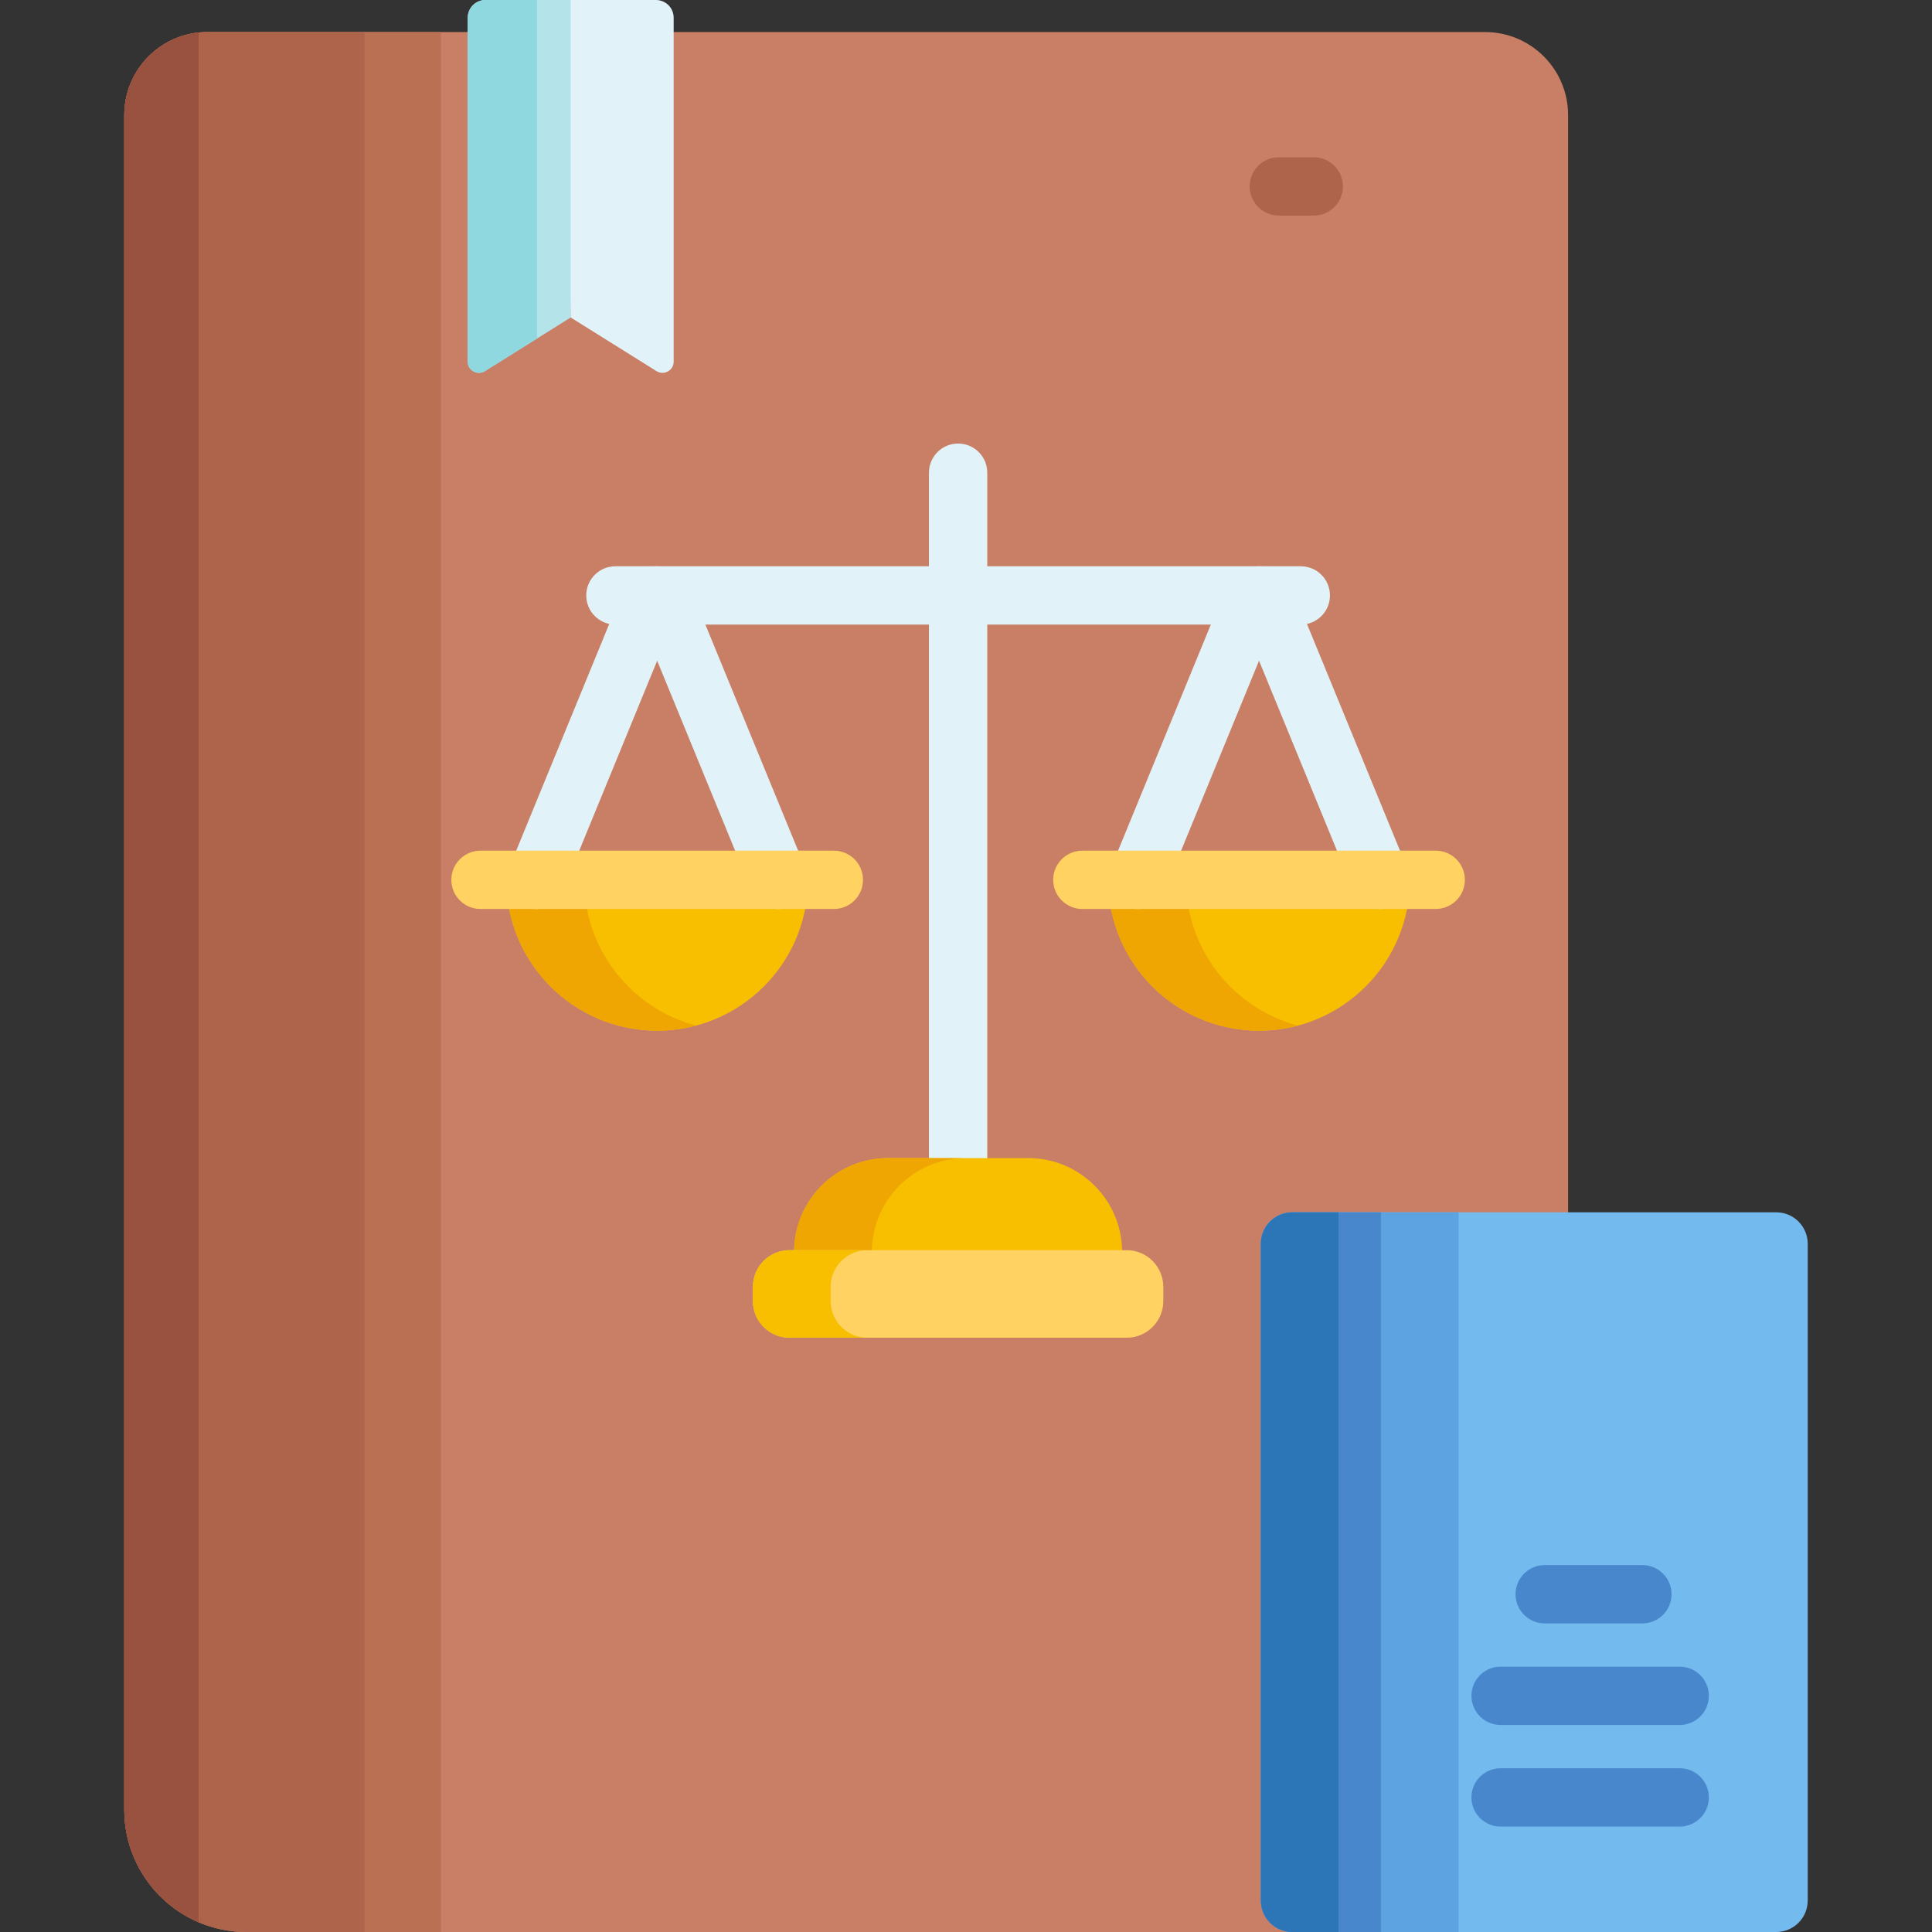 <?xml version="1.0" encoding="iso-8859-1"?>
<!-- Generator: Adobe Illustrator 19.0.0, SVG Export Plug-In . SVG Version: 6.00 Build 0)  -->
<svg version="1.1" id="Capa_1" xmlns="http://www.w3.org/2000/svg" xmlns:xlink="http://www.w3.org/1999/xlink" x="0px" y="0px"
	 viewBox="0 0 512.001 512.001" style="enable-background:new 0 0 512.001 512.001;" xml:space="preserve">
<rect x="0" y="0" width="512.001" height="512.001" fill="#333333" stroke="none"/>
<path style="fill:#C97F65;" d="M393.553,8.497H54.945c-12.155,0-22.008,9.853-22.008,22.008v449.084
	c0,17.9,14.511,32.411,32.411,32.411c8.28,0,335.311,0,328.206,0c12.155,0,22.008-9.854,22.008-22.008V30.506
	C415.561,18.351,405.708,8.497,393.553,8.497z"/>
<path style="fill:#BA7052;" d="M116.845,8.497h-61.9c-12.155,0-22.008,9.853-22.008,22.008v449.084
	c0,17.9,14.511,32.411,32.41,32.411h51.498V8.497z"/>
<path style="fill:#AD644B;" d="M96.582,8.497H54.945c-12.155,0-22.008,9.853-22.008,22.008v449.084
	c0,17.9,14.511,32.411,32.41,32.411h31.235V8.497z"/>
<path style="fill:#99523F;" d="M52.642,8.618C41.57,9.769,32.936,19.129,32.936,30.506V479.59c0,13.39,8.121,24.881,19.705,29.823
	L52.642,8.618L52.642,8.618z"/>
<path style="fill:#B5E3EA;" d="M128.642,0c-2.591,0-4.69,2.1-4.69,4.69v91.144c0,2.334,2.567,3.756,4.546,2.519l22.743-14.214
	L153.301,0H128.642z"/>
<path style="fill:#90D8E0;" d="M142.32,0h-13.677c-2.591,0-4.69,2.1-4.69,4.69v91.144c0,2.334,2.567,3.756,4.546,2.519l13.822-8.638
	V0H142.32z"/>
<path style="fill:#E1F3F9;" d="M173.839,0c2.59,0,4.69,2.1,4.69,4.69v91.144c0,2.334-2.567,3.756-4.546,2.519L151.241,84.14V0
	H173.839z"/>
<path style="fill:#73BBEF;" d="M470.727,321.277c-4.797,0-122.88,0-128.262,0c-4.604,0-8.337,3.732-8.337,8.337v174.05
	c0,4.604,3.732,8.337,8.337,8.337h128.262c4.604,0,8.337-3.732,8.337-8.337v-174.05
	C479.064,325.009,475.331,321.277,470.727,321.277z"/>
<path style="fill:#5DA3E2;" d="M386.556,321.277c-22.876,0-41.999,0-44.091,0c-4.604,0-8.337,3.732-8.337,8.337v174.05
	c0,4.604,3.732,8.337,8.337,8.337h44.091V321.277z"/>
<path style="fill:#AD644B;" d="M348.164,57.132h-9.261c-4.267,0-7.727-3.459-7.727-7.727s3.459-7.727,7.727-7.727h9.261
	c4.267,0,7.727,3.459,7.727,7.727S352.432,57.132,348.164,57.132z"/>
<g>
	<path style="fill:#4887CC;" d="M435.251,430.215h-25.893c-4.267,0-7.727-3.459-7.727-7.727s3.459-7.727,7.727-7.727h25.893
		c4.267,0,7.727,3.459,7.727,7.727S439.518,430.215,435.251,430.215z"/>
	<path style="fill:#4887CC;" d="M445.143,457.138h-47.471c-4.267,0-7.727-3.459-7.727-7.727s3.459-7.727,7.727-7.727h47.471
		c4.267,0,7.727,3.459,7.727,7.727S449.411,457.138,445.143,457.138z"/>
	<path style="fill:#4887CC;" d="M445.143,484.062h-47.471c-4.267,0-7.727-3.459-7.727-7.727s3.459-7.727,7.727-7.727h47.471
		c4.267,0,7.727,3.459,7.727,7.727S449.411,484.062,445.143,484.062z"/>
</g>
<path style="fill:#F8BF00;" d="M333.658,273.138c22.077,0,39.974-17.897,39.974-39.974h-79.948
	C293.684,255.241,311.581,273.138,333.658,273.138z"/>
<path style="fill:#EFA603;" d="M314.289,233.164h-20.605c0,22.077,17.897,39.974,39.974,39.974c3.563,0,7.015-0.472,10.302-1.347
	C326.878,267.246,314.289,251.678,314.289,233.164z"/>
<g>
	<path style="fill:#E1F3F9;" d="M301.477,240.893c-0.977,0-1.97-0.186-2.93-0.581c-3.948-1.62-5.835-6.133-4.215-10.081
		l30.448-74.207c1.485-3.618,4.969-5.954,8.878-5.954h0.001c3.909,0.001,7.393,2.338,8.876,5.954l30.448,74.207
		c1.62,3.948-0.267,8.461-4.215,10.081c-3.948,1.623-8.462-0.268-10.082-4.216l-25.029-60.999l-25.029,60.999
		C307.404,239.085,304.52,240.893,301.477,240.893z"/>
	<path style="fill:#E1F3F9;" d="M344.727,165.525H163.089c-4.267,0-7.727-3.459-7.727-7.727s3.459-7.727,7.727-7.727h181.637
		c4.267,0,7.727,3.459,7.727,7.727S348.994,165.525,344.727,165.525z"/>
	<path style="fill:#E1F3F9;" d="M253.908,322.82c-4.267,0-7.727-3.459-7.727-7.727V125.27c0-4.268,3.459-7.727,7.727-7.727
		c4.267,0,7.727,3.459,7.727,7.727v189.823C261.635,319.361,258.175,322.82,253.908,322.82z"/>
</g>
<path style="fill:#F8BF00;" d="M297.371,331.812L297.371,331.812c0-13.754-11.15-24.904-24.903-24.904h-37.118
	c-13.754,0-24.903,11.15-24.903,24.904c0,0.837,0.679,1.516,1.516,1.516h83.893C296.692,333.328,297.371,332.649,297.371,331.812z"
	/>
<path style="fill:#EFA603;" d="M231.05,331.812c0-13.754,11.15-24.904,24.903-24.904h-20.605c-13.754,0-24.903,11.15-24.903,24.904
	c0,0.837,0.679,1.516,1.516,1.516h20.605C231.729,333.328,231.05,332.649,231.05,331.812z"/>
<path style="fill:#FFD261;" d="M298.572,331.306h-89.326c-5.365,0-9.715,4.35-9.715,9.715v3.778c0,5.365,4.35,9.715,9.715,9.715
	h89.326c5.366,0,9.715-4.35,9.715-9.715v-3.778C308.286,335.656,303.938,331.306,298.572,331.306z"/>
<g>
	<path style="fill:#F8BF00;" d="M220.135,344.799v-3.778c0-5.366,4.35-9.715,9.715-9.715h-20.605c-5.365,0-9.715,4.35-9.715,9.715
		v3.778c0,5.365,4.35,9.715,9.715,9.715h20.605C224.484,354.515,220.135,350.165,220.135,344.799z"/>
	<path style="fill:#F8BF00;" d="M174.158,273.138c22.077,0,39.974-17.897,39.974-39.974h-79.948
		C134.184,255.241,152.081,273.138,174.158,273.138z"/>
</g>
<path style="fill:#EFA603;" d="M154.789,233.164h-20.605c0,22.077,17.897,39.974,39.974,39.974c3.563,0,7.015-0.472,10.302-1.347
	C167.378,267.246,154.789,251.678,154.789,233.164z"/>
<path style="fill:#E1F3F9;" d="M141.978,240.893c-0.977,0-1.97-0.186-2.93-0.581c-3.948-1.62-5.835-6.133-4.215-10.081
	l30.448-74.207c1.483-3.617,4.968-5.954,8.877-5.954c3.91,0,7.394,2.337,8.878,5.954l30.448,74.207
	c1.62,3.948-0.267,8.461-4.215,10.081c-3.948,1.623-8.462-0.268-10.082-4.216l-25.029-60.999l-25.029,60.999
	C147.903,239.085,145.019,240.893,141.978,240.893z"/>
<path style="fill:#4887CC;" d="M365.951,321.277c-12.873,0-22.072,0-23.486,0c-4.604,0-8.337,3.732-8.337,8.337v174.05
	c0,4.604,3.733,8.337,8.337,8.337h23.486V321.277z"/>
<path style="fill:#2C75B7;" d="M354.733,321.277c-6.795,0-11.313,0-12.268,0c-4.604,0-8.337,3.732-8.337,8.337v174.05
	c0,4.604,3.733,8.337,8.337,8.337h12.268V321.277z"/>
<g>
	<path style="fill:#FFD261;" d="M380.48,240.891h-93.644c-4.267,0-7.727-3.459-7.727-7.727s3.459-7.727,7.727-7.727h93.644
		c4.267,0,7.727,3.459,7.727,7.727S384.747,240.891,380.48,240.891z"/>
	<path style="fill:#FFD261;" d="M220.98,240.891h-93.644c-4.267,0-7.727-3.459-7.727-7.727s3.459-7.727,7.727-7.727h93.644
		c4.267,0,7.727,3.459,7.727,7.727S225.248,240.891,220.98,240.891z"/>
</g>
<g>
</g>
<g>
</g>
<g>
</g>
<g>
</g>
<g>
</g>
<g>
</g>
<g>
</g>
<g>
</g>
<g>
</g>
<g>
</g>
<g>
</g>
<g>
</g>
<g>
</g>
<g>
</g>
<g>
</g>
</svg>
